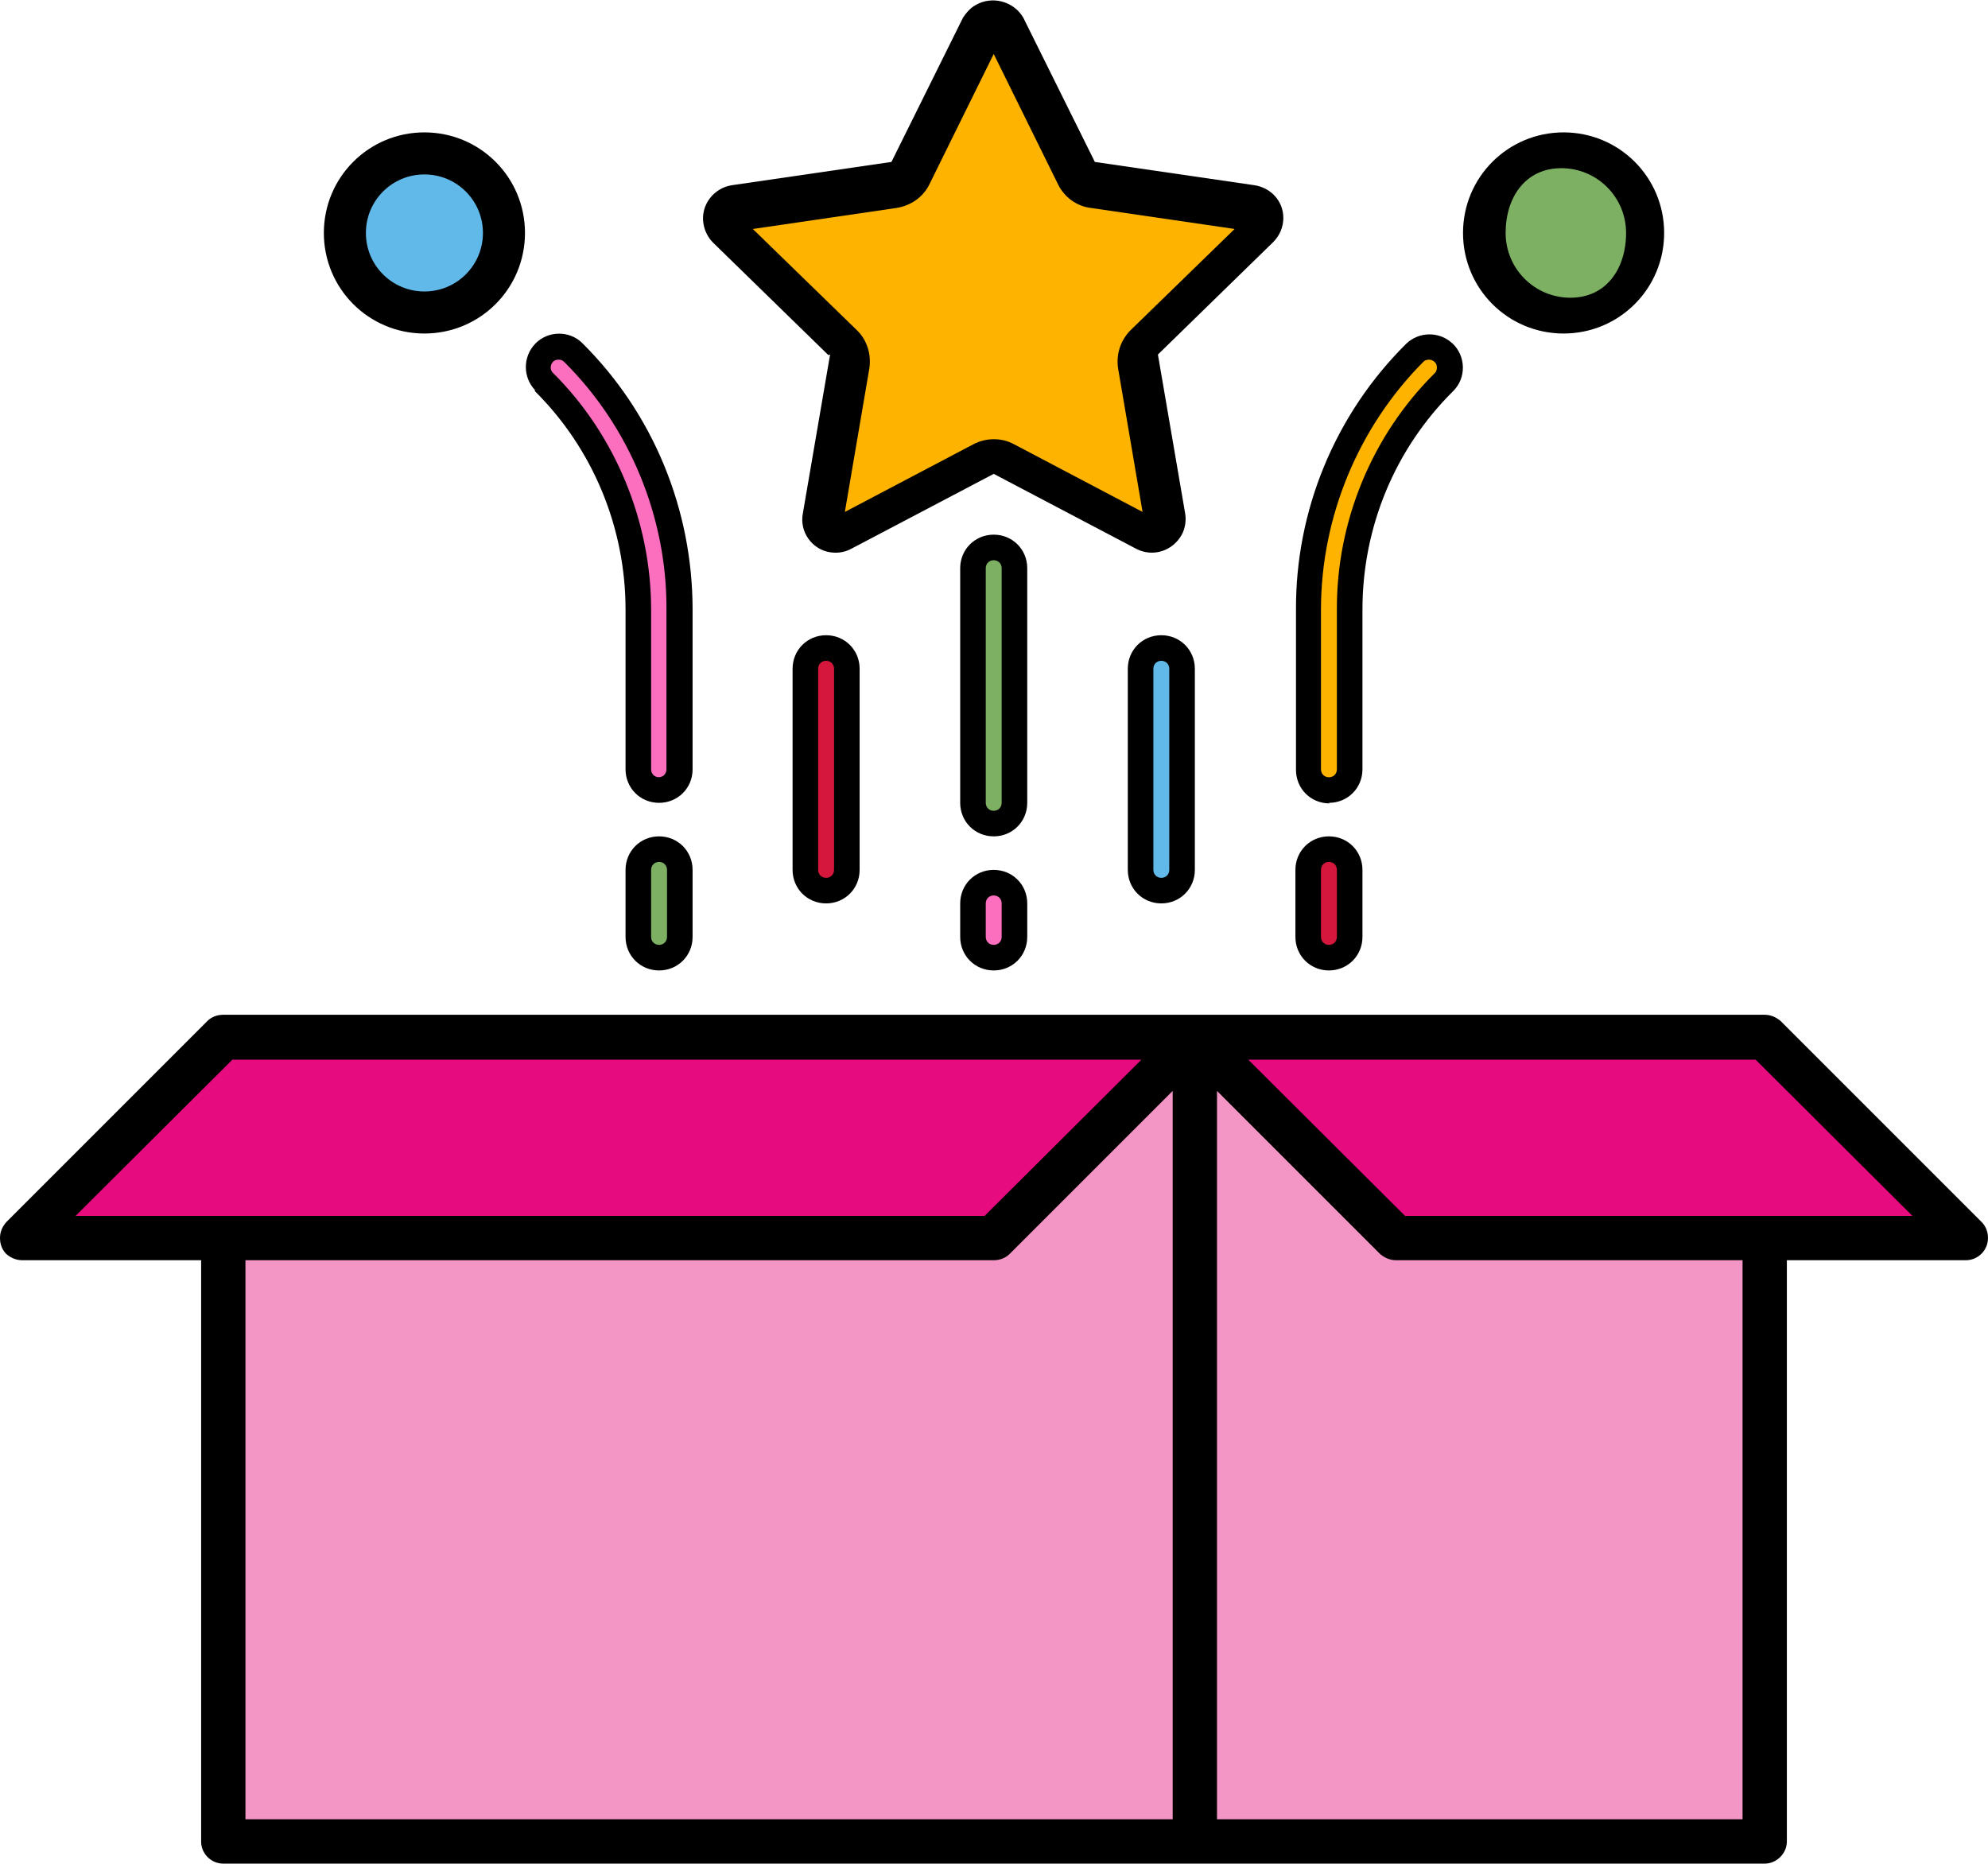 <?xml version="1.0" encoding="UTF-8"?>
<svg id="menu_pro" xmlns="http://www.w3.org/2000/svg" viewBox="0 0 34.99 32.8">
  <defs>
    <style>
      .cls-1 {
        fill: #d5173c;
      }

      .cls-2 {
        fill: #e60b7f;
      }

      .cls-3 {
        fill: #feb301;
      }

      .cls-4 {
        fill: #61b9ea;
      }

      .cls-5 {
        fill: #fc6ebe;
      }

      .cls-6 {
        fill: #f396c6;
      }

      .cls-7 {
        fill: #7db062;
      }
    </style>
  </defs>
  <path d="M3.93,32.8c-.21,0-.39-.17-.39-.39v-10.23H.39c-.1,0-.2-.04-.28-.11-.07-.07-.11-.17-.11-.28s.04-.2.11-.28l3.54-3.54c.07-.07.17-.11.28-.11h27.13c.1,0,.2.04.28.11l3.54,3.54c.07.07.11.17.11.28,0,.21-.17.39-.39.39h-3.15v10.23c0,.21-.18.39-.39.39H3.93Z"/>
  <path d="M14.61,6.24l-.48,2.8c-.06.32.16.63.48.68.13.02.26,0,.37-.06l2.51-1.32,2.51,1.32c.29.15.64.04.8-.25.06-.11.08-.25.06-.37l-.48-2.8,2.03-1.98c.23-.23.24-.6.01-.83-.09-.09-.21-.15-.34-.17l-2.81-.41-1.26-2.54c-.17-.29-.55-.39-.84-.22-.09.05-.16.13-.22.22l-1.26,2.54-2.81.41c-.32.05-.55.35-.5.67.02.13.08.25.17.34l2.03,1.98Z"/>
  <path d="M17.49,15.31c-.33,0-.59.26-.59.59v.59c0,.33.26.59.59.59s.59-.26.59-.59v-.59c0-.33-.26-.59-.59-.59Z"/>
  <path d="M18.08,10c0-.33-.26-.59-.59-.59s-.59.26-.59.59v4.13c0,.33.26.59.59.59s.59-.26.59-.59v-4.13Z"/>
  <path d="M20.44,11.18c-.33,0-.59.26-.59.59v3.54c0,.33.26.59.59.59s.59-.26.59-.59v-3.54c0-.33-.26-.59-.59-.59Z"/>
  <path d="M14.54,11.18c-.33,0-.59.26-.59.59v3.54c0,.33.26.59.59.59s.59-.26.59-.59v-3.54c0-.33-.26-.59-.59-.59Z"/>
  <path d="M23.39,14.13c.33,0,.59-.26.59-.59v-2.81c0-1.45.57-2.83,1.6-3.85.23-.23.22-.61-.01-.83-.23-.22-.59-.22-.82,0-1.25,1.24-1.95,2.93-1.94,4.69v2.81c0,.33.26.59.59.59Z"/>
  <path d="M23.39,17.08c.33,0,.59-.26.59-.59v-1.18c0-.33-.26-.59-.59-.59s-.59.26-.59.59v1.18c0,.33.26.59.59.59Z"/>
  <path d="M27.52,5.87c.98,0,1.77-.79,1.77-1.77s-.79-1.77-1.77-1.77-1.77.79-1.77,1.77c0,.98.79,1.77,1.77,1.77Z"/>
  <path d="M9.41,6.88c1.03,1.02,1.6,2.41,1.6,3.85v2.81c0,.33.26.59.59.59s.59-.26.59-.59v-2.81c0-1.76-.69-3.45-1.94-4.69-.23-.23-.61-.22-.83.01-.22.23-.22.59,0,.82h0Z"/>
  <path d="M11.6,14.72c-.33,0-.59.26-.59.59v1.18c0,.33.26.59.59.59s.59-.26.59-.59v-1.18c0-.33-.26-.59-.59-.59Z"/>
  <path d="M7.47,5.87c.98,0,1.77-.79,1.77-1.77s-.79-1.77-1.77-1.77-1.77.79-1.77,1.77c0,.98.79,1.77,1.77,1.77Z"/>
  <g id="Kerdus">
    <path class="cls-5" d="M17.49,16.63c-.08,0-.14-.06-.14-.14v-.59c0-.08.06-.14.14-.14s.14.06.14.14v.59c0,.08-.06.14-.14.14Z"/>
    <path class="cls-7" d="M17.49,14.27c-.08,0-.14-.06-.14-.14v-4.13c0-.08.06-.14.14-.14s.14.06.14.14v4.13c0,.08-.06.14-.14.14Z"/>
    <path class="cls-4" d="M20.44,15.45c-.08,0-.14-.06-.14-.14v-3.54c0-.08.06-.14.14-.14s.14.06.14.14v3.54c0,.08-.06.14-.14.14Z"/>
    <path class="cls-1" d="M14.54,15.45c-.08,0-.14-.06-.14-.14v-3.54c0-.08.06-.14.14-.14s.14.06.14.14v3.54c0,.08-.06.14-.14.14Z"/>
    <path class="cls-3" d="M23.39,13.68c-.08,0-.14-.06-.14-.14v-2.81c0-1.63.66-3.22,1.81-4.37.02-.02.06-.03.09-.03s.07.01.1.04c.03.03.04.06.04.1,0,.04-.01.07-.04.1-1.1,1.09-1.73,2.61-1.72,4.17v2.8c0,.08-.06.14-.14.14Z"/>
    <path class="cls-1" d="M23.39,16.63c-.08,0-.14-.06-.14-.14v-1.18c0-.08.06-.14.14-.14s.14.06.14.14v1.18c0,.08-.06.14-.14.14Z"/>
    <path class="cls-5" d="M11.6,13.68c-.08,0-.14-.06-.14-.14v-2.81c0-1.55-.63-3.08-1.73-4.17-.05-.05-.05-.13,0-.19.03-.03.06-.04.1-.04s.07.01.1.04c1.15,1.14,1.81,2.73,1.8,4.36v2.81c0,.08-.06.14-.14.14Z"/>
    <path class="cls-7" d="M11.6,16.63c-.08,0-.14-.06-.14-.14v-1.18c0-.08.06-.14.14-.14s.14.06.14.14v1.18c0,.08-.06.14-.14.14Z"/>
  </g>
  <path class="cls-6" d="M4.32,32.02h16.32v-12.82l-2.87,2.87c-.07.07-.17.11-.28.11H4.32v9.84Z"/>
  <path class="cls-6" d="M21.42,32.02h9.25v-9.84h-6.1c-.1,0-.2-.04-.28-.11l-2.87-2.87v12.82Z"/>
  <polygon class="cls-2" points="24.73 21.4 33.66 21.4 30.9 18.65 21.97 18.65 24.73 21.4"/>
  <polygon class="cls-2" points="1.33 21.4 17.33 21.4 20.09 18.65 4.09 18.65 1.33 21.4"/>
  <path class="cls-3" d="M15.78,3.66c.25-.04.47-.19.58-.42l1.13-2.29,1.13,2.29c.11.23.33.39.58.42l2.53.37-1.83,1.78c-.18.18-.26.43-.22.68l.43,2.52-2.26-1.19c-.22-.12-.49-.12-.72,0l-2.26,1.19.43-2.52c.04-.25-.04-.51-.22-.68l-1.83-1.78,2.53-.37Z"/>
  <path class="cls-7" d="M27.48,2.96c.63,0,1.14.51,1.14,1.14s-.35,1.14-.98,1.14-1.14-.51-1.14-1.14c0-.63.35-1.14.98-1.14Z"/>
  <path class="cls-4" d="M7.47,3.07c.57,0,1.03.46,1.03,1.03s-.46,1.03-1.03,1.03-1.03-.46-1.03-1.03c0-.57.46-1.03,1.03-1.03Z"/>
</svg>